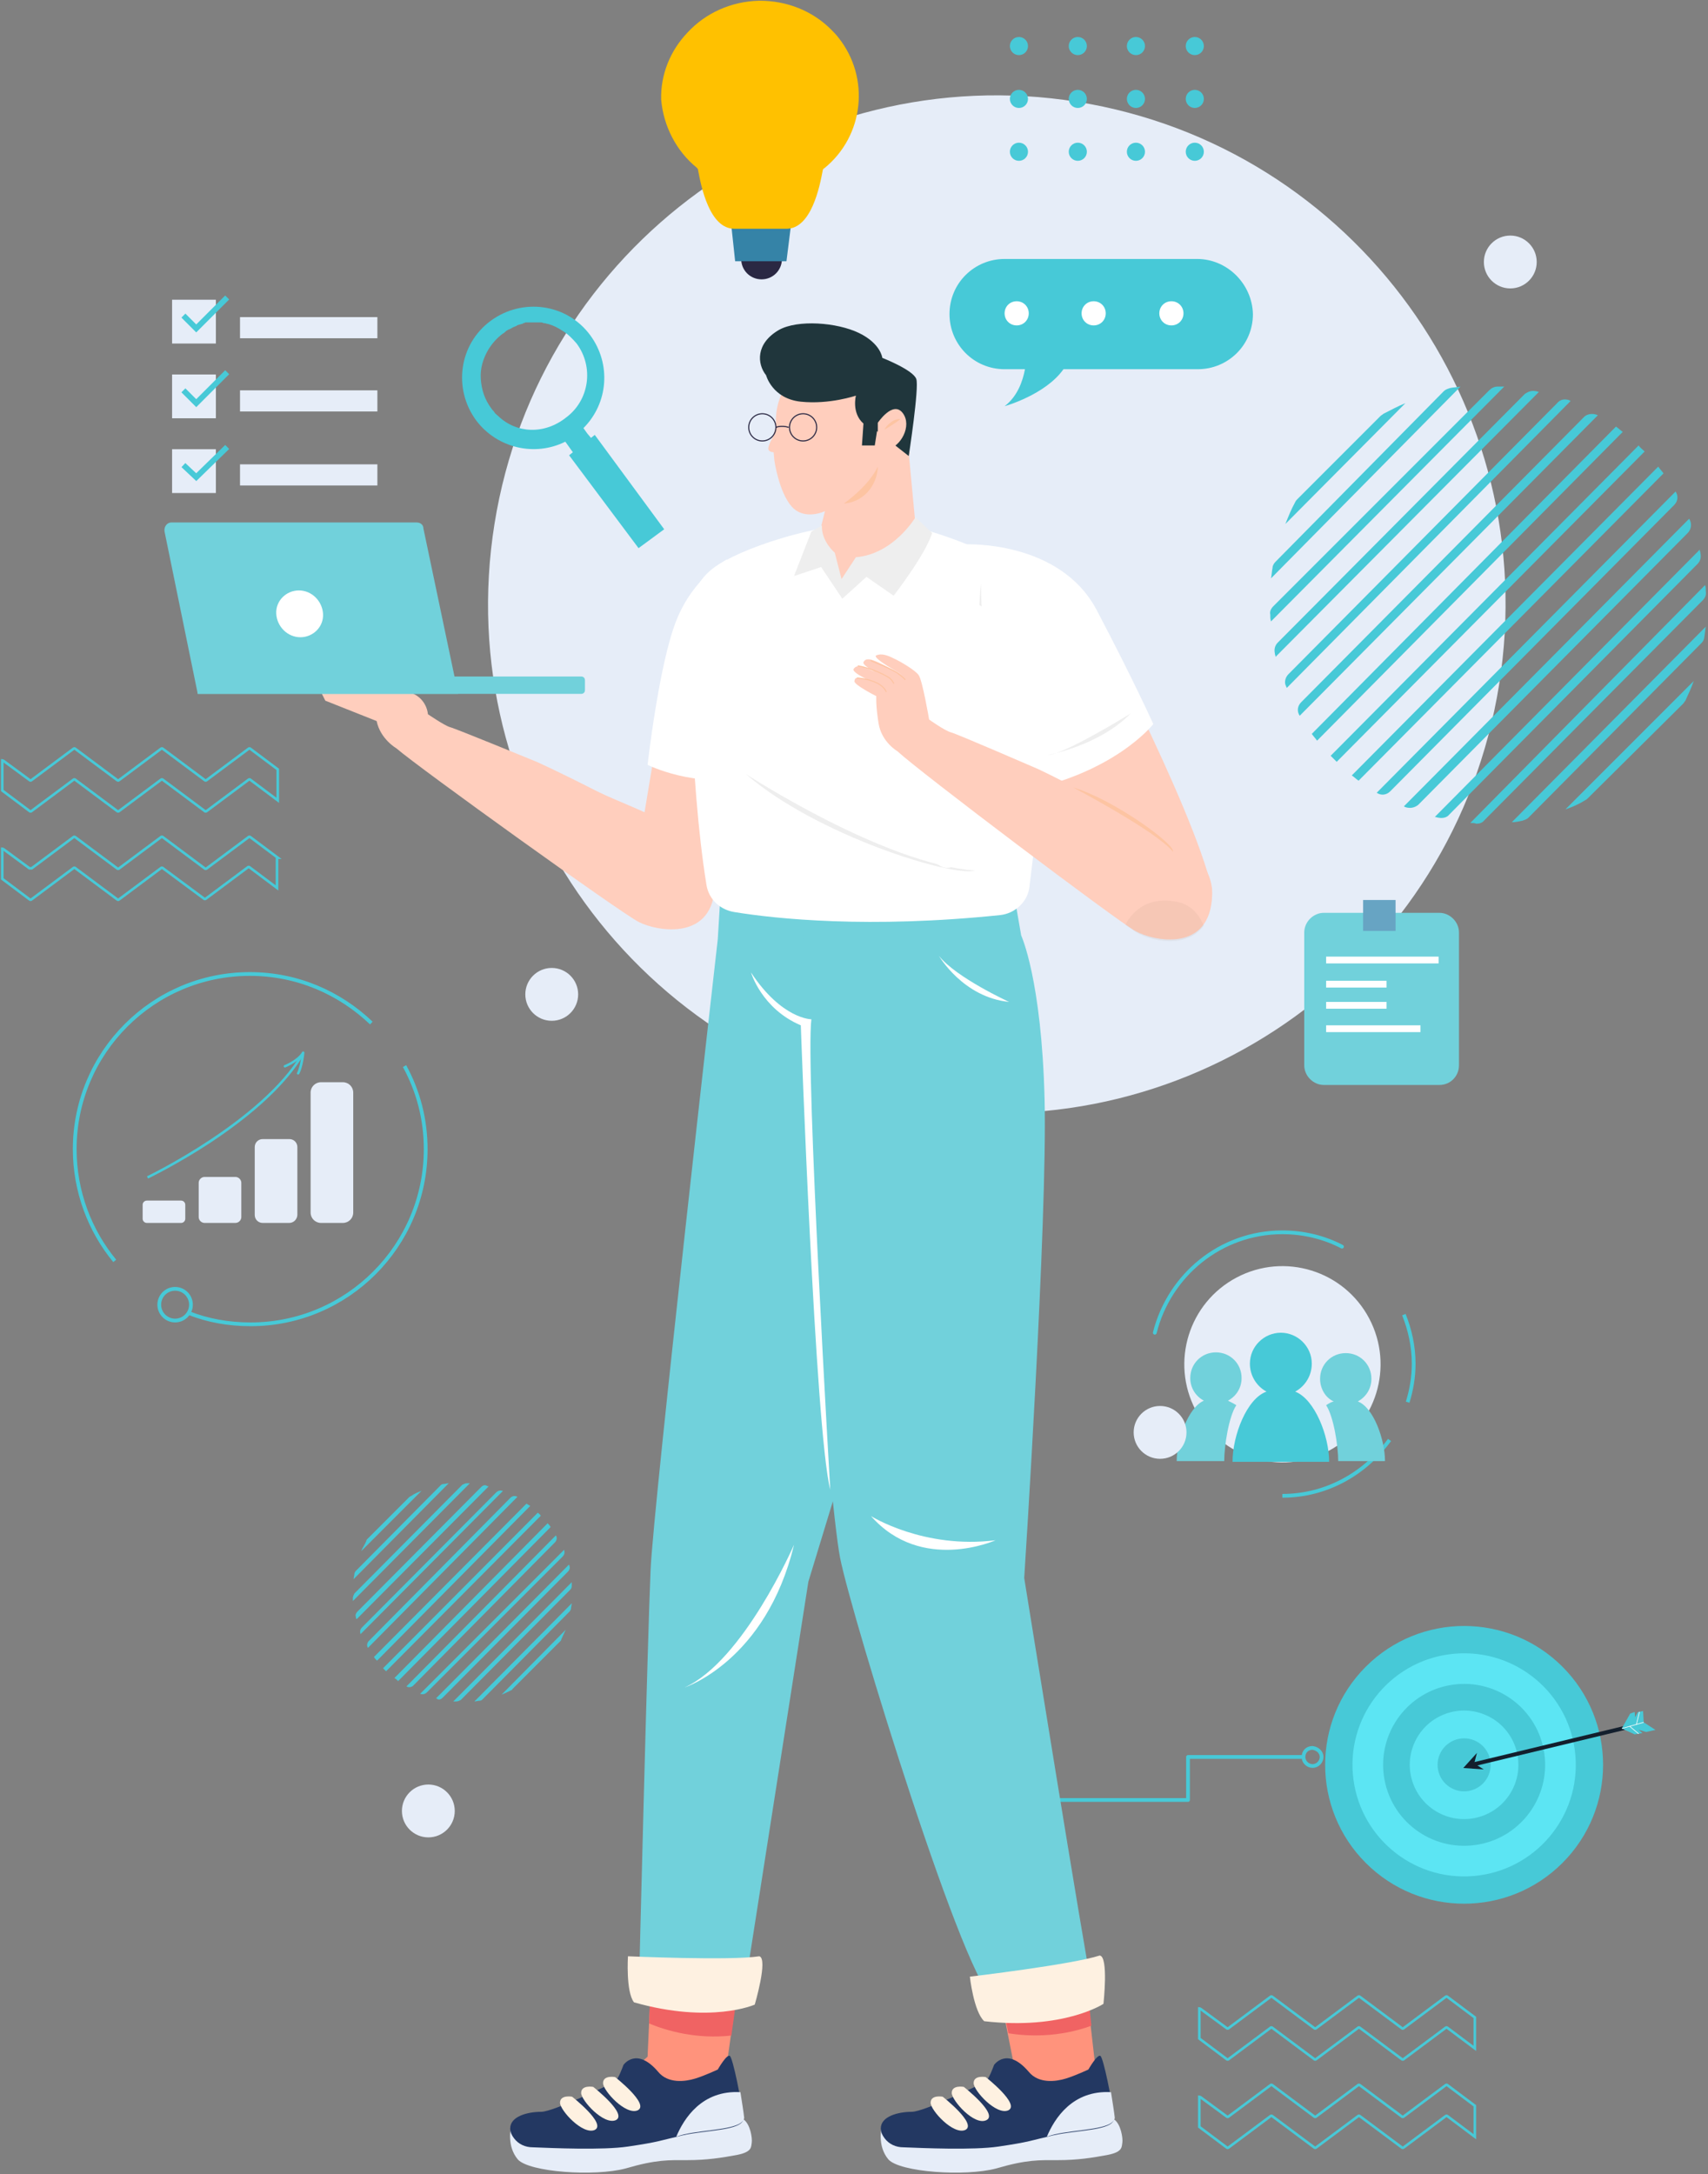 <svg width="455" height="579" viewBox="0 0 455 579" fill="none" xmlns="http://www.w3.org/2000/svg">
<rect x="0" y="0" width="455" height="579" fill="#808080" stroke="none"/>
<path d="M399.353 182.337C411.179 108.435 360.856 38.94 286.954 27.114C213.052 15.289 143.557 65.611 131.731 139.513C119.906 213.415 170.229 282.911 244.13 294.736C318.032 306.562 387.528 256.239 399.353 182.337Z" fill="#E6EDF8"/>
<path d="M373.981 214.738C374.183 214.738 374.183 214.939 374.384 214.939C375.59 215.341 376.796 215.14 377.802 214.336L449.582 141.952C450.387 141.148 450.789 139.74 450.185 138.534C450.185 138.333 449.984 138.333 449.984 138.132L373.981 214.738Z" fill="#47C9D7"/>
<path d="M366.743 211.119C367.95 211.923 369.357 211.722 370.362 210.717L445.963 134.513C446.969 133.507 447.17 132.1 446.365 130.893L366.743 211.119Z" fill="#47C9D7"/>
<path d="M360.108 206.495C360.712 206.897 361.315 207.5 361.918 207.902L443.149 126.068C442.747 125.465 442.143 124.862 441.741 124.259L360.108 206.495Z" fill="#47C9D7"/>
<path d="M391.677 219.161C392.28 219.161 392.883 219.161 393.285 219.362C394.09 219.362 394.894 219.161 395.497 218.357L453.605 159.847C454.208 159.243 454.61 158.439 454.409 157.434C454.409 156.831 454.409 156.227 454.208 155.825L391.677 219.161Z" fill="#47C9D7"/>
<path d="M417.01 215.542C418.819 214.939 420.629 214.135 422.237 213.13C422.64 212.928 422.841 212.727 423.042 212.526L448.376 187.393C448.577 187.192 448.778 186.79 448.979 186.589C449.784 184.779 450.588 183.171 451.191 181.361L417.01 215.542Z" fill="#47C9D7"/>
<path d="M382.226 217.553C382.628 217.553 382.829 217.754 383.231 217.754C384.236 217.956 385.443 217.754 386.046 216.95L452.197 150.196C453.001 149.392 453.202 148.387 453.001 147.381C453.001 146.979 452.8 146.778 452.8 146.376L382.226 217.553Z" fill="#47C9D7"/>
<path d="M402.735 218.96C403.741 218.96 404.545 218.759 405.55 218.558C406.153 218.357 406.757 218.156 407.159 217.754L453.203 171.307C453.605 170.905 454.007 170.302 454.007 169.699C454.208 168.693 454.208 167.889 454.409 166.884L402.735 218.96Z" fill="#47C9D7"/>
<path d="M349.452 195.435C349.854 196.039 350.457 196.642 350.86 197.245L432.291 115.009C431.688 114.607 431.085 114.004 430.482 113.602L349.452 195.435Z" fill="#47C9D7"/>
<path d="M339.8 149.593C339.398 149.995 338.996 150.598 338.996 151.201C338.795 152.207 338.795 153.011 338.594 154.016L389.061 102.945C388.056 103.146 387.051 103.146 386.246 103.347C385.643 103.549 385.04 103.75 384.638 104.152L339.8 149.593Z" fill="#47C9D7"/>
<path d="M345.632 132.905C345.431 133.106 345.23 133.307 345.029 133.709C344.024 135.518 343.219 137.529 342.415 139.54L374.385 107.369C372.374 108.173 370.564 109.179 368.554 110.184C368.353 110.385 367.95 110.586 367.749 110.787L345.632 132.905Z" fill="#47C9D7"/>
<path d="M339.197 161.456C338.594 162.059 338.192 162.863 338.393 163.667C338.393 164.27 338.393 164.874 338.594 165.477L400.724 102.945C400.12 102.945 399.517 102.945 398.914 102.945C398.11 102.945 397.305 103.347 396.702 103.951L339.197 161.456Z" fill="#47C9D7"/>
<path d="M343.219 179.552C342.415 180.356 342.012 181.764 342.616 182.769C342.616 182.97 342.817 183.171 342.817 183.171L418.418 106.766C418.216 106.766 418.015 106.565 418.015 106.565C416.809 106.163 415.603 106.364 414.798 107.369L343.219 179.552Z" fill="#47C9D7"/>
<path d="M346.636 186.991C345.63 187.996 345.429 189.404 346.234 190.61L425.655 110.586C424.448 109.982 422.84 110.183 422.035 110.988L346.636 186.991Z" fill="#47C9D7"/>
<path d="M436.514 118.628L354.479 201.266C355.083 201.869 355.485 202.271 356.088 202.875L438.123 120.236C437.52 119.633 436.917 119.231 436.514 118.628Z" fill="#47C9D7"/>
<path d="M340.403 171.107C339.599 171.912 339.398 172.917 339.599 173.922C339.599 174.324 339.8 174.526 339.8 174.928L409.972 104.353C409.57 104.353 409.369 104.152 408.967 104.152C407.961 103.951 406.956 104.353 406.152 104.957L340.403 171.107Z" fill="#47C9D7"/>
<path d="M111.896 451.097H112.097C112.7 451.298 113.303 451.097 113.705 450.695L149.897 414.503C150.299 414.101 150.5 413.498 150.299 412.894V412.693L111.896 451.097Z" fill="#47C9D7"/>
<path d="M108.275 449.087C108.879 449.489 109.683 449.288 110.085 448.886L147.885 410.683C148.288 410.281 148.489 409.477 148.086 408.874L108.275 449.087Z" fill="#47C9D7"/>
<path d="M105.059 446.875C105.461 447.076 105.662 447.277 106.064 447.679L146.679 406.662C146.478 406.259 146.277 406.058 145.875 405.656L105.059 446.875Z" fill="#47C9D7"/>
<path d="M120.741 453.108C120.942 453.108 121.344 453.108 121.545 453.108C121.948 453.108 122.35 452.907 122.752 452.706L151.906 423.351C152.309 422.948 152.309 422.546 152.309 422.144C152.309 421.943 152.309 421.541 152.309 421.34L120.741 453.108Z" fill="#47C9D7"/>
<path d="M133.61 451.299C134.616 450.896 135.42 450.494 136.224 450.092C136.425 450.092 136.425 449.891 136.626 449.69L149.294 437.023C149.495 436.822 149.495 436.822 149.495 436.621C149.897 435.816 150.299 434.811 150.701 434.007L133.61 451.299Z" fill="#47C9D7"/>
<path d="M116.117 452.304C116.318 452.304 116.519 452.304 116.519 452.505C117.123 452.706 117.525 452.505 117.927 452.102L151.304 418.524C151.706 418.122 151.907 417.519 151.706 417.117C151.706 416.916 151.706 416.715 151.505 416.715L116.117 452.304Z" fill="#47C9D7"/>
<path d="M126.371 453.108C126.773 453.108 127.376 452.907 127.779 452.907C128.181 452.907 128.382 452.706 128.583 452.505L151.705 429.181C151.906 428.98 152.108 428.578 152.108 428.377C152.108 427.975 152.309 427.371 152.309 426.969L126.371 453.108Z" fill="#47C9D7"/>
<path d="M99.63 441.246C99.831 441.648 100.032 441.849 100.434 442.251L141.251 401.032C140.848 400.831 140.647 400.63 140.245 400.429L99.63 441.246Z" fill="#47C9D7"/>
<path d="M94.803 418.324C94.602 418.525 94.401 418.927 94.401 419.128C94.401 419.53 94.2 420.133 94.2 420.535L119.535 395C119.132 395 118.529 395.201 118.127 395.201C117.725 395.201 117.524 395.402 117.323 395.603L94.803 418.324Z" fill="#47C9D7"/>
<path d="M97.82 409.879C97.618 410.08 97.618 410.08 97.618 410.281C97.216 411.286 96.613 412.091 96.211 413.096L112.296 397.011C111.291 397.413 110.286 397.815 109.481 398.418C109.28 398.418 109.28 398.619 109.079 398.619L97.82 409.879Z" fill="#47C9D7"/>
<path d="M94.402 424.356C94.201 424.758 94 425.16 94 425.562C94 425.763 94 426.165 94 426.366L125.165 395C124.964 395 124.562 395 124.361 395C123.959 395 123.557 395.201 123.155 395.402L94.402 424.356Z" fill="#47C9D7"/>
<path d="M96.413 433.404C96.01 433.806 95.809 434.409 96.01 435.012V435.214L134.012 397.011H133.811C133.208 396.81 132.605 397.011 132.202 397.413L96.413 433.404Z" fill="#47C9D7"/>
<path d="M98.222 437.023C97.82 437.425 97.619 438.229 98.021 438.832L137.832 398.619C137.229 398.217 136.425 398.418 136.022 398.82L98.222 437.023Z" fill="#47C9D7"/>
<path d="M143.262 402.841L102.043 444.261C102.244 444.462 102.646 444.864 102.847 445.065L144.066 403.646C143.865 403.243 143.463 403.042 143.262 402.841Z" fill="#47C9D7"/>
<path d="M95.206 429.181C94.803 429.583 94.602 430.187 94.803 430.589C94.803 430.79 94.803 430.991 95.005 431.192L130.191 395.804C129.99 395.804 129.789 395.804 129.588 395.603C128.985 395.402 128.583 395.603 128.18 396.005L95.206 429.181Z" fill="#47C9D7"/>
<path d="M383.433 288.931H352.67C349.855 288.931 347.442 286.519 347.442 283.704V248.316C347.442 245.501 349.855 243.088 352.67 243.088H383.433C386.248 243.088 388.661 245.501 388.661 248.316V283.704C388.661 286.519 386.449 288.931 383.433 288.931Z" fill="#71D1DB"/>
<path d="M371.771 239.67H363.125V247.914H371.771V239.67Z" fill="#67A4C3"/>
<path d="M383.233 254.75H353.274V256.56H383.233V254.75Z" fill="white"/>
<path d="M378.408 273.047H353.274V274.856H378.408V273.047Z" fill="white"/>
<path d="M369.36 261.185H353.274V262.994H369.36V261.185Z" fill="white"/>
<path d="M369.36 266.814H353.274V268.624H369.36V266.814Z" fill="white"/>
<path d="M208.305 68.964C208.305 71.98 205.892 74.393 202.876 74.393C199.86 74.393 197.447 71.98 197.447 68.964C197.447 65.948 199.86 63.536 202.876 63.536C205.892 63.536 208.305 65.948 208.305 68.964Z" fill="#2A2843"/>
<path d="M202.875 56.498H202.674L194.631 58.308L195.837 69.567H202.674H202.875H209.51L210.917 58.308L202.875 56.498Z" fill="#3583A7"/>
<path d="M185.584 44.635C185.785 44.836 185.986 45.037 185.986 45.44C186.79 49.662 189.002 60.922 195.637 60.922H209.511C216.146 60.922 218.358 49.662 219.162 45.44C219.162 45.239 219.363 44.836 219.564 44.836C230.221 36.191 231.829 20.708 223.384 10.052C222.781 9.248 221.977 8.443 221.374 7.84C216.347 2.814 209.511 0.2 202.474 0.2H202.071C194.833 0.401 187.997 3.417 183.171 8.644C178.547 13.47 175.933 19.904 176.134 26.539C176.737 33.577 180.155 40.212 185.584 44.635Z" fill="#FFC100"/>
<path d="M318.891 68.964H267.619C259.577 68.964 252.941 75.398 252.941 83.642C252.941 91.685 259.376 98.32 267.619 98.32H273.048C272.445 101.537 271.037 105.558 267.619 108.172C267.619 108.172 278.477 105.156 283.302 98.32H319.092C327.135 98.32 333.77 91.886 333.77 83.642C333.569 75.6 326.934 68.964 318.891 68.964Z" fill="#47C9D7"/>
<path d="M274.053 83.441C274.053 85.251 272.646 86.658 270.836 86.658C269.027 86.658 267.619 85.251 267.619 83.441C267.619 81.632 269.027 80.224 270.836 80.224C272.646 80.224 274.053 81.632 274.053 83.441Z" fill="white"/>
<path d="M294.562 83.441C294.562 85.251 293.155 86.659 291.345 86.659C289.535 86.659 288.128 85.251 288.128 83.441C288.128 81.632 289.535 80.224 291.345 80.224C293.155 80.224 294.562 81.632 294.562 83.441Z" fill="white"/>
<path d="M315.271 83.441C315.271 85.251 313.864 86.658 312.054 86.658C310.244 86.658 308.837 85.251 308.837 83.441C308.837 81.632 310.244 80.224 312.054 80.224C313.864 80.224 315.271 81.632 315.271 83.441Z" fill="white"/>
<path d="M46.648 351.664C48.98 351.664 50.871 349.774 50.871 347.442C50.871 345.11 48.98 343.219 46.648 343.219C44.316 343.219 42.426 345.11 42.426 347.442C42.426 349.774 44.316 351.664 46.648 351.664Z" stroke="#47C9D7" stroke-miterlimit="10"/>
<path d="M48.251 325.672H39.106C38.51 325.672 38 325.162 38 324.567V320.824C38 320.228 38.51 319.718 39.106 319.718H48.251C48.846 319.718 49.356 320.228 49.356 320.824V324.567C49.356 325.162 48.846 325.672 48.251 325.672Z" fill="#E6EDF8"/>
<path d="M62.711 325.672H54.502C53.652 325.672 52.929 324.949 52.929 324.099V314.997C52.929 314.146 53.652 313.423 54.502 313.423H62.711C63.562 313.423 64.285 314.146 64.285 314.997V324.099C64.285 324.949 63.562 325.672 62.711 325.672Z" fill="#E6EDF8"/>
<path d="M77.046 325.673H69.985C68.794 325.673 67.858 324.737 67.858 323.546V305.469C67.858 304.279 68.794 303.343 69.985 303.343H77.088C78.279 303.343 79.215 304.279 79.215 305.469V323.546C79.172 324.694 78.237 325.673 77.046 325.673Z" fill="#E6EDF8"/>
<path d="M91.336 325.672H85.509C83.978 325.672 82.744 324.439 82.744 322.908V290.965C82.744 289.434 83.978 288.201 85.509 288.201H91.336C92.867 288.201 94.1 289.434 94.1 290.965V322.908C94.1 324.439 92.867 325.672 91.336 325.672Z" fill="#E6EDF8"/>
<path d="M39.446 313.849L39.148 313.253C39.446 313.126 69.815 298.409 80.278 280.63L80.831 280.971C77.811 286.16 71.048 294.369 56.162 304.236C47.23 310.106 39.531 313.806 39.446 313.849Z" fill="#47C9D7"/>
<path d="M79.385 286.159C79.343 286.159 79.3 286.159 79.258 286.116C79.088 286.031 79.045 285.819 79.13 285.691C79.725 284.5 80.066 282.671 80.278 281.48C78.662 283.182 76.153 284.202 76.025 284.245C75.855 284.33 75.685 284.245 75.6 284.075C75.515 283.905 75.6 283.735 75.77 283.65C75.812 283.65 79.215 282.288 80.491 280.162C80.576 280.034 80.746 279.949 80.874 280.034C81.001 280.077 81.129 280.204 81.087 280.375C81.087 280.502 80.746 283.99 79.725 285.989C79.64 286.074 79.513 286.159 79.385 286.159Z" fill="#47C9D7"/>
<path d="M30.563 335.78C23.928 327.737 19.906 317.282 19.906 306.022C19.906 280.285 40.817 259.375 66.554 259.375C79.221 259.375 90.481 264.401 98.925 272.444" stroke="#47C9D7" stroke-miterlimit="10"/>
<path d="M107.771 283.905C111.391 290.54 113.401 297.979 113.401 306.022C113.401 331.759 92.49 352.669 66.754 352.669C60.923 352.669 55.293 351.664 50.267 349.653" stroke="#47C9D7" stroke-miterlimit="10"/>
<path d="M57.505 79.821H45.843V91.483H57.505V79.821Z" fill="#E6EDF8"/>
<path d="M48.858 84.044L52.276 87.462L60.52 79.218" stroke="#47C9D7" stroke-width="1.5" stroke-miterlimit="10"/>
<path d="M57.505 99.727H45.843V111.388H57.505V99.727Z" fill="#E6EDF8"/>
<path d="M48.858 103.949L52.276 107.367L60.52 99.124" stroke="#47C9D7" stroke-width="1.5" stroke-miterlimit="10"/>
<path d="M57.505 119.632H45.843V131.294H57.505V119.632Z" fill="#E6EDF8"/>
<path d="M48.858 123.855L52.276 127.072L60.52 119.029" stroke="#47C9D7" stroke-width="1.5" stroke-miterlimit="10"/>
<path d="M100.533 84.447H63.938V90.077H100.533V84.447Z" fill="#E6EDF8"/>
<path d="M100.533 103.949H63.938V109.579H100.533V103.949Z" fill="#E6EDF8"/>
<path d="M100.533 123.654H63.938V129.284H100.533V123.654Z" fill="#E6EDF8"/>
<g clip-path="url(#clip0_1140_8449)">
<path d="M363.854 496.128C349.397 481.687 349.397 458.273 363.854 443.832C378.311 429.391 401.75 429.391 416.207 443.832C430.663 458.273 430.663 481.687 416.207 496.128C401.75 510.569 378.311 510.569 363.854 496.128Z" fill="#47C9D7"/>
<path d="M360.394 472.437C359.04 456.085 371.212 441.731 387.582 440.378C403.953 439.024 418.322 451.184 419.677 467.536C421.032 483.889 408.859 498.242 392.489 499.596C376.118 500.949 361.749 488.79 360.394 472.437Z" fill="#5CE5F3"/>
<path d="M368.845 474.059C366.592 462.369 374.252 451.069 385.954 448.818C397.656 446.567 408.969 454.218 411.223 465.907C413.476 477.597 405.816 488.898 394.114 491.149C382.412 493.399 371.099 485.748 368.845 474.059Z" fill="#47C9D7"/>
<path d="M384.486 483.332C377.103 480.277 373.597 471.822 376.655 464.447C379.713 457.072 388.178 453.57 395.561 456.625C402.944 459.68 406.45 468.135 403.391 475.51C400.333 482.885 391.869 486.387 384.486 483.332Z" fill="#5CE5F3"/>
<path d="M383.504 472.684C382.011 469.082 383.723 464.954 387.328 463.462C390.933 461.97 395.066 463.68 396.56 467.282C398.053 470.883 396.341 475.012 392.736 476.503C389.131 477.995 384.998 476.285 383.504 472.684Z" fill="#47C9D7"/>
<path d="M437.478 458.469L437.727 459.496L392.898 470.303L392.65 469.276L437.478 458.469Z" fill="#131F2D"/>
<path d="M393.446 466.81L389.808 470.824L395.266 471.205L392.727 469.599L393.446 466.81Z" fill="#131F2D"/>
<path d="M434.273 456.329L432.031 460.301L435.458 461.865L437.531 461.527L436.515 460.639L438.504 461.231L441 460.681L437.869 458.653L437.7 455.652L436.304 455.948L435.585 457.301L435.458 455.906L434.273 456.329Z" fill="#47C9D7"/>
<path d="M436.658 455.846L436.822 455.885L436.021 459.257L435.856 459.218L436.658 455.846Z" fill="white"/>
<path d="M434.21 459.671L436.575 461.656L436.466 461.785L434.102 459.801L434.21 459.671Z" fill="white"/>
<path d="M437.85 458.581L437.896 458.743L432.075 460.389L432.029 460.227L437.85 458.581Z" fill="white"/>
</g>
<path d="M346.639 467.88H316.479V479.341H276.266" stroke="#47C9D7" stroke-miterlimit="10" stroke-linecap="round" stroke-linejoin="round"/>
<path d="M352.067 467.88C352.067 469.086 351.061 470.293 349.654 470.293C348.448 470.293 347.241 469.288 347.241 467.88C347.241 466.473 348.247 465.467 349.654 465.467C351.061 465.668 352.067 466.674 352.067 467.88Z" stroke="#47C9D7" stroke-miterlimit="10" stroke-linecap="round" stroke-linejoin="round"/>
<path d="M114.004 190.208C114.004 190.208 118.427 193.224 119.834 193.626C121.443 194.028 142.957 202.875 142.957 202.875C142.957 202.875 147.984 205.087 159.042 210.716C169.498 215.944 190.409 221.574 190.409 235.246C190.409 250.729 175.128 248.115 170.101 245.501C165.074 242.887 111.591 204.483 105.559 199.256C105.559 199.256 101.336 196.843 100.331 192.017L86.659 186.588L85.452 184.176H106.966C110.585 183.975 113.601 186.588 114.004 190.208Z" fill="#FFCEBD"/>
<path d="M176.335 188.398L168.694 234.442L185.986 244.697C185.986 244.697 202.675 218.759 201.669 218.156C200.865 217.553 198.653 191.816 197.849 191.816C197.045 191.816 176.335 188.398 176.335 188.398Z" fill="#FFCEBD"/>
<path d="M193.626 148.989C193.626 148.989 184.779 153.614 180.154 165.275C175.53 176.937 172.514 203.679 172.514 203.679C172.514 203.679 185.382 210.113 199.255 206.695L203.277 161.857L193.626 148.989Z" fill="white"/>
<path d="M173.718 520.961L172.512 547.703L166.681 552.931C166.681 552.931 170.099 557.555 178.342 556.349C186.586 555.143 193.422 551.121 193.422 551.121L197.444 522.57L173.718 520.961Z" fill="#FF937C"/>
<path d="M136.119 566.604C136.119 566.604 134.913 571.429 137.929 575.048C140.945 578.467 158.438 579.673 166.681 577.461C174.925 575.048 178.142 575.249 183.169 575.249C188.195 575.249 192.217 574.646 196.439 573.842C200.46 573.038 200.058 571.63 200.259 570.625C200.46 569.419 199.857 565.598 198.048 564.392C196.439 562.984 136.119 566.604 136.119 566.604Z" fill="#E6EDF8"/>
<path d="M166.078 549.916C166.078 549.916 169.496 544.889 175.327 551.725C177.941 554.942 182.565 554.339 185.179 553.535C187.793 552.731 191.211 551.122 191.211 551.122C191.211 551.122 193.624 546.9 194.428 547.503C195.232 548.106 197.444 558.964 198.047 564.191C197.846 567.408 188.195 567.207 181.962 568.615C175.93 570.022 175.528 570.424 167.284 571.631C160.649 572.636 146.977 572.033 141.95 571.832C139.939 571.832 138.13 571.028 136.923 569.419C136.32 568.615 135.918 567.811 135.918 566.805C135.918 563.588 140.542 562.382 144.162 562.382C147.58 562.382 162.861 554.741 163.665 554.54C164.67 553.937 166.078 549.916 166.078 549.916Z" fill="#233862"/>
<path d="M180.152 569.017C180.756 568.816 181.359 568.615 182.163 568.413C188.195 567.006 197.846 567.207 198.248 563.99C198.047 562.18 197.645 559.768 197.243 557.154C186.989 556.551 182.163 564.191 180.152 569.017Z" fill="#E6EDF8"/>
<path d="M163.865 553.132C163.865 553.132 173.115 560.37 169.897 561.979C166.68 563.386 160.648 556.751 160.648 554.74C160.648 552.529 163.865 553.132 163.865 553.132Z" fill="#FEF1E1"/>
<path d="M158.034 555.745C158.034 555.745 167.283 562.983 164.066 564.592C160.849 565.999 154.817 559.364 154.817 557.354C154.817 555.142 158.034 555.745 158.034 555.745Z" fill="#FEF1E1"/>
<path d="M152.405 558.36C152.405 558.36 161.654 565.598 158.437 567.207C155.219 568.614 149.188 561.979 149.188 559.968C149.188 557.757 152.405 558.36 152.405 558.36Z" fill="#FEF1E1"/>
<path d="M194.831 542.074L197.043 526.189L173.317 527.396L172.915 538.857C177.741 540.867 185.582 543.079 194.831 542.074Z" fill="#F06363"/>
<path d="M265.001 524.179L270.229 550.519L265.805 556.953C265.805 556.953 270.229 554.942 277.869 557.556C286.716 560.572 292.748 555.143 291.944 551.725L288.325 519.957L265.001 524.179Z" fill="#FF937C"/>
<path d="M234.842 566.604C234.842 566.604 233.635 571.43 236.651 575.049C239.667 578.467 257.16 579.673 265.404 577.462C273.648 575.049 276.865 575.25 281.891 575.25C286.918 575.25 290.939 574.647 295.162 573.842C299.183 573.038 298.781 571.631 298.982 570.625C299.183 569.419 298.58 565.599 296.77 564.392C295.162 562.985 234.842 566.604 234.842 566.604Z" fill="#E6EDF8"/>
<path d="M264.801 549.916C264.801 549.916 268.219 544.889 274.05 551.725C276.663 554.942 281.288 554.339 283.902 553.535C286.516 552.731 289.934 551.122 289.934 551.122C289.934 551.122 292.347 546.9 293.151 547.503C293.955 548.106 296.167 558.964 296.77 564.191C296.569 567.408 286.918 567.207 280.685 568.615C274.653 570.022 274.251 570.424 266.007 571.631C259.372 572.636 245.699 572.033 240.673 571.832C238.662 571.832 236.852 571.028 235.646 569.419C235.043 568.615 234.641 567.811 234.641 566.805C234.641 563.588 239.265 562.382 242.884 562.382C246.302 562.382 261.583 554.741 262.388 554.54C263.393 553.937 264.801 549.916 264.801 549.916Z" fill="#233862"/>
<path d="M278.875 569.017C279.478 568.816 280.081 568.615 280.886 568.413C286.918 567.006 296.569 567.207 296.971 563.99C296.77 562.18 296.368 559.768 295.966 557.154C285.711 556.551 280.886 564.191 278.875 569.017Z" fill="#E6EDF8"/>
<path d="M262.588 553.132C262.588 553.132 271.837 560.37 268.62 561.979C265.403 563.386 259.371 556.751 259.371 554.74C259.371 552.529 262.588 553.132 262.588 553.132Z" fill="#FEF1E1"/>
<path d="M256.757 555.745C256.757 555.745 266.006 562.983 262.789 564.592C259.572 566.2 253.54 559.364 253.54 557.354C253.54 555.142 256.757 555.745 256.757 555.745Z" fill="#FEF1E1"/>
<path d="M251.127 558.36C251.127 558.36 260.376 565.598 257.159 567.207C253.942 568.614 247.91 561.979 247.91 559.968C247.91 557.757 251.127 558.36 251.127 558.36Z" fill="#FEF1E1"/>
<path d="M290.738 539.459L289.13 523.575L266.409 530.411L268.621 541.47C273.648 542.274 281.891 542.676 290.738 539.459Z" fill="#F06363"/>
<path d="M192.015 236.856L191.211 250.126C191.211 250.126 174.12 400.121 173.316 418.016C172.512 435.911 170.3 525.385 170.3 525.385C170.3 525.385 181.962 530.01 199.052 525.385L215.339 421.233L251.128 303.811C251.128 303.811 256.557 235.448 254.144 234.644C251.933 233.638 192.015 236.856 192.015 236.856Z" fill="#71D1DB"/>
<path d="M270.431 239.872L272.039 249.121C272.039 249.121 277.468 260.782 278.272 292.752C279.077 324.721 272.844 420.228 272.844 420.228C272.844 420.228 289.13 521.364 290.739 528.401C290.739 533.026 272.039 533.026 265.002 532.222C257.965 531.417 226.799 430.281 223.783 414.799C220.767 399.317 211.317 279.482 211.317 279.482L214.333 245.3C214.937 238.665 219.159 233.035 225.191 230.421C236.451 225.797 254.949 222.379 270.431 239.872Z" fill="#71D1DB"/>
<path d="M167.284 520.962C167.284 520.962 194.629 522.168 202.27 520.962C204.682 521.565 201.063 533.83 201.063 533.83C201.063 533.83 189.401 539.058 168.893 533.227C166.681 530.412 167.284 520.962 167.284 520.962Z" fill="#FEF1E1"/>
<path d="M258.366 526.391C258.366 526.391 285.51 523.174 292.95 520.761C295.362 520.962 293.955 533.629 293.955 533.629C293.955 533.629 283.298 540.667 262.186 538.254C259.372 535.64 258.366 526.391 258.366 526.391Z" fill="#FEF1E1"/>
<path d="M183.571 166.482C183.571 166.482 183.571 207.097 188.196 235.649C188.799 239.469 191.815 242.284 195.635 242.887C206.694 244.697 231.626 247.311 266.411 243.691C270.432 243.289 273.85 240.072 274.252 236.051C276.062 221.172 280.284 185.985 281.692 168.895C282.094 163.265 279.882 157.836 275.257 154.418C267.617 148.788 254.95 143.158 243.489 140.343C226.599 136.322 202.069 144.365 193.424 149.19C184.778 153.614 184.174 159.445 183.571 166.482Z" fill="white"/>
<path d="M289.131 160.651C289.131 160.651 317.481 213.934 322.91 236.855C320.497 243.088 306.222 243.893 300.391 239.67C294.56 235.247 267.416 198.251 267.416 198.251L289.131 160.651Z" fill="#FFCEBD"/>
<path d="M257.162 144.968C257.162 144.968 282.296 143.762 292.148 162.461C302 181.16 307.228 192.822 307.228 192.822C307.228 192.822 296.772 206.293 271.036 210.918C271.036 210.717 248.315 170.503 257.162 144.968Z" fill="white"/>
<path d="M242.484 121.042L241.278 117.624L236.05 115.613L235.849 106.766L232.833 99.528L212.123 100.131C212.123 100.131 206.292 103.549 206.694 113.401L205.89 116.417C205.89 116.417 204.483 118.83 204.684 119.634C204.885 120.439 206.091 120.439 206.091 120.439L206.292 122.65C206.292 122.65 207.499 131.095 210.917 134.915C214.335 138.736 219.764 136.122 219.764 136.122L217.351 145.773C217.351 145.773 218.356 154.017 223.584 155.223C223.785 155.223 224.589 156.43 224.79 156.43C226.399 156.832 228.611 150.398 230.621 150.398C239.87 150.8 244.294 144.165 244.294 144.165L242.082 120.64" fill="#FFCEBD"/>
<path d="M204.08 99.929C204.08 99.929 205.689 106.162 213.329 106.967C220.97 107.771 228.007 105.358 228.007 105.358C228.007 105.358 226.801 109.983 230.018 112.798L229.616 118.628H233.034L233.637 114.808L242.082 121.443C242.082 121.443 244.897 103.146 244.093 100.935C243.288 98.522 235.045 95.305 235.045 95.305C235.045 95.305 234.642 91.484 228.812 88.67C222.981 85.855 212.525 85.05 207.498 87.865C201.265 91.484 201.668 96.913 204.08 99.929Z" fill="#20363C"/>
<path d="M233.838 112.597C233.838 112.597 237.859 106.565 240.473 109.983C243.087 113.401 239.87 119.031 236.452 119.634L233.838 116.216V112.597Z" fill="#FFCEBD"/>
<path d="M243.89 137.73C243.89 137.73 238.059 147.583 228.006 148.387L224.186 154.218L222.376 147.181C222.376 147.181 218.757 144.165 218.958 139.942L216.143 141.551L211.519 153.414L218.757 151.001L224.387 159.446L230.821 153.615L238.059 158.641C238.059 158.641 246.504 147.784 248.314 141.953L243.89 137.73Z" fill="#EEEEEE"/>
<path d="M261.383 155.424C261.383 155.424 258.166 175.932 267.817 195.436C267.817 195.235 260.981 174.324 261.383 155.424Z" fill="#EEEEEE"/>
<path d="M279.078 201.066C279.078 201.066 292.751 198.653 301.195 190.007C301.195 190.007 283.301 201.066 279.078 201.066Z" fill="#EEEEEE"/>
<path d="M198.651 206.093C198.651 206.093 235.648 230.221 259.775 231.829C253.743 233.639 217.351 222.379 198.651 206.093Z" fill="#EEEEEE"/>
<path d="M235.646 114.406C235.646 114.004 237.657 111.39 239.869 111.591C238.461 112.797 235.646 114.406 235.646 114.406Z" fill="#FDC4A2"/>
<path d="M200.06 258.973C200.06 258.973 202.874 268.624 213.33 273.047C213.33 273.047 217.15 380.819 221.172 396.703C221.172 396.703 214.536 283.905 216.145 271.439C216.145 271.439 208.303 271.439 200.06 258.973Z" fill="white"/>
<path d="M232.027 403.74C232.027 403.74 246.102 412.587 265.203 410.174C265.203 410.174 245.499 419.021 232.027 403.74Z" fill="white"/>
<path d="M211.519 411.38C211.519 411.38 198.047 442.345 182.364 449.382C182.364 449.382 204.079 442.345 211.519 411.38Z" fill="white"/>
<path d="M250.123 254.549C250.123 254.549 256.557 265.607 268.822 266.814C268.822 266.814 254.748 260.38 250.123 254.549Z" fill="white"/>
<path d="M224.79 134.111C224.79 134.111 231.425 129.486 233.838 124.258C233.838 127.877 231.224 133.507 224.79 134.111Z" fill="#FDC4A2"/>
<path d="M250.528 230.622L218.961 212.325C217.352 211.32 216.749 209.309 217.754 207.499L246.909 157.032C247.914 155.423 249.925 154.82 251.734 155.825L283.302 174.122C284.91 175.128 285.513 177.138 284.508 178.948L255.354 229.416C254.348 231.024 252.338 231.627 250.528 230.622Z" fill="white"/>
<path d="M247.512 191.615C247.512 191.615 251.735 194.631 253.343 195.033C254.952 195.435 276.265 204.684 276.265 204.684C276.265 204.684 281.291 206.896 292.149 212.928C302.403 218.558 323.314 224.59 322.912 238.262C322.51 253.744 307.43 250.728 302.403 247.913C297.377 245.099 244.898 205.489 239.067 200.06C239.067 200.06 234.845 197.647 234.041 192.62C233.236 187.594 233.438 185.382 233.438 185.382C233.438 185.382 227.406 182.366 227.607 181.361C227.808 180.154 228.411 180.556 230.019 180.757C231.427 180.958 235.046 182.768 235.046 182.768C235.046 182.768 226.601 179.35 227.406 178.144C228.21 176.937 229.416 177.54 231.226 178.144C233.035 178.747 237.861 181.361 237.861 181.361C237.861 181.361 229.416 177.54 230.019 176.334C230.623 175.128 232.03 175.53 233.84 176.334C235.649 177.138 240.475 179.752 240.475 179.752C240.475 179.752 232.03 175.128 233.438 174.524C234.845 173.921 236.454 174.524 238.062 175.329C239.872 176.133 243.893 178.546 244.697 179.752C245.703 180.958 247.512 191.615 247.512 191.615Z" fill="#FFCEBD"/>
<path d="M285.916 209.711C285.916 209.711 308.033 221.373 312.457 226.802C313.261 224.992 296.774 212.928 285.916 209.711Z" fill="#FDC4A2"/>
<path opacity="0.1" d="M313.06 240.072C305.018 238.665 301.198 243.49 299.79 246.305C300.996 247.109 302.002 247.713 302.404 248.115C306.224 250.528 315.875 252.94 320.701 246.506C319.293 243.289 317.082 240.675 313.06 240.072Z" fill="#A58877"/>
<path d="M236.053 184.175C236.053 184.175 235.852 183.371 234.444 182.365C232.031 180.757 228.412 180.556 228.412 180.556" stroke="#FDC4A2" stroke-width="0.29" stroke-miterlimit="10" stroke-linecap="round" stroke-linejoin="round"/>
<path d="M228.612 177.34C228.813 177.34 233.036 178.144 236.655 180.356C237.66 180.959 238.062 181.964 238.062 181.964" stroke="#FDC4A2" stroke-width="0.29" stroke-miterlimit="10" stroke-linecap="round" stroke-linejoin="round"/>
<path d="M232.031 175.932C232.232 176.133 237.862 178.143 239.471 179.551C241.079 180.757 241.079 180.958 241.079 180.958" stroke="#FDC4A2" stroke-width="0.29" stroke-miterlimit="10" stroke-linecap="round" stroke-linejoin="round"/>
<path d="M122.047 184.779H52.679L43.833 141.55C43.632 140.343 44.436 139.137 45.642 139.137H110.989C111.994 139.137 112.798 139.74 112.798 140.745L122.047 184.779Z" fill="#71D1DB"/>
<path d="M154.82 184.779H52.679V180.154H154.82C155.423 180.154 155.826 180.556 155.826 181.159V183.773C155.826 184.376 155.423 184.779 154.82 184.779Z" fill="#71D1DB"/>
<path d="M86.057 163.466C86.258 166.884 83.443 169.699 80.025 169.699C76.607 169.699 73.792 166.884 73.591 163.466C73.39 160.048 76.205 157.233 79.623 157.233C83.041 157.233 85.856 160.048 86.057 163.466Z" fill="white"/>
<path d="M213.935 117.422C215.933 117.422 217.554 115.802 217.554 113.803C217.554 111.804 215.933 110.184 213.935 110.184C211.936 110.184 210.315 111.804 210.315 113.803C210.315 115.802 211.936 117.422 213.935 117.422Z" stroke="#2A2843" stroke-width="0.29" stroke-miterlimit="10"/>
<path d="M203.076 117.422C205.075 117.422 206.695 115.802 206.695 113.803C206.695 111.804 205.075 110.184 203.076 110.184C201.077 110.184 199.457 111.804 199.457 113.803C199.457 115.802 201.077 117.422 203.076 117.422Z" stroke="#2A2843" stroke-width="0.29" stroke-miterlimit="10"/>
<path d="M206.697 113.802C206.697 113.802 208.105 113.199 210.115 113.802" stroke="#2A2843" stroke-width="0.29" stroke-miterlimit="10"/>
<path d="M353.832 386.433C366.599 379.696 371.487 363.884 364.75 351.117C358.013 338.35 342.202 333.462 329.434 340.199C316.667 346.936 311.779 362.748 318.516 375.515C325.254 388.282 341.065 393.17 353.832 386.433Z" fill="#E6EDF8"/>
<path d="M370.162 383.461C363.728 392.308 353.473 398.34 341.61 398.34" stroke="#47C9D7" stroke-miterlimit="10"/>
<path d="M373.982 350.084C375.591 354.105 376.596 358.529 376.596 363.153C376.596 366.772 375.993 370.191 374.988 373.408" stroke="#47C9D7" stroke-miterlimit="10"/>
<path d="M307.631 354.91C311.451 339.629 325.124 328.168 341.611 328.168C347.442 328.168 352.871 329.575 357.495 331.988" stroke="#47C9D7" stroke-linecap="round" stroke-linejoin="round"/>
<path d="M328.34 389.291H354.076C354.076 382.455 350.256 372.603 345.028 370.592C347.642 369.185 349.452 366.37 349.452 363.153C349.452 358.528 345.632 354.909 341.208 354.909C336.785 354.909 332.964 358.528 332.964 363.153C332.964 366.37 334.774 369.185 337.388 370.592C332.16 372.402 328.34 382.254 328.34 389.291Z" fill="#47C9D7"/>
<path d="M355.281 373.207C354.477 373.408 353.874 373.81 353.271 374.212C355.281 377.228 356.488 385.07 356.488 389.091H368.954C368.954 383.461 365.938 374.815 361.715 373.207C363.927 372 365.335 369.789 365.335 367.175C365.335 363.354 362.319 360.338 358.498 360.338C354.678 360.338 351.662 363.354 351.662 367.175C351.662 369.789 353.07 372.201 355.281 373.207Z" fill="#71D1DB"/>
<path d="M313.46 389.091H326.127C326.127 385.069 327.334 377.228 329.344 374.212C328.741 373.81 327.937 373.408 327.132 373.005C329.344 371.799 330.752 369.587 330.752 366.973C330.752 363.153 327.736 360.137 323.915 360.137C320.095 360.137 317.079 363.153 317.079 366.973C317.079 369.587 318.487 371.799 320.698 373.005C316.476 374.815 313.46 383.662 313.46 389.091Z" fill="#71D1DB"/>
<path d="M146.979 271.841C150.865 271.841 154.016 268.69 154.016 264.803C154.016 260.917 150.865 257.766 146.979 257.766C143.092 257.766 139.941 260.917 139.941 264.803C139.941 268.69 143.092 271.841 146.979 271.841Z" fill="#E6EDF8"/>
<path d="M309.037 388.487C312.924 388.487 316.075 385.337 316.075 381.45C316.075 377.563 312.924 374.413 309.037 374.413C305.151 374.413 302 377.563 302 381.45C302 385.337 305.151 388.487 309.037 388.487Z" fill="#E6EDF8"/>
<path d="M402.332 76.807C406.219 76.807 409.37 73.656 409.37 69.77C409.37 65.883 406.219 62.732 402.332 62.732C398.446 62.732 395.295 65.883 395.295 69.77C395.295 73.656 398.446 76.807 402.332 76.807Z" fill="#E6EDF8"/>
<path d="M114.107 489.3C117.993 489.3 121.144 486.149 121.144 482.262C121.144 478.376 117.993 475.225 114.107 475.225C110.22 475.225 107.069 478.376 107.069 482.262C107.069 486.149 110.22 489.3 114.107 489.3Z" fill="#E6EDF8"/>
<path d="M392.883 560.772L385.645 555.344C385.444 555.143 385.243 555.143 385.042 555.344L373.983 563.587C373.782 563.788 373.581 563.788 373.38 563.587L362.321 555.344C362.12 555.143 361.919 555.143 361.718 555.344L350.659 563.587C350.458 563.788 350.257 563.788 350.056 563.587L338.998 555.344C338.797 555.143 338.595 555.143 338.394 555.344L327.336 563.587C327.135 563.788 326.934 563.788 326.733 563.587L319.896 558.561C319.695 558.561 319.695 558.36 319.494 558.36V566.402L326.733 571.831C326.934 572.032 327.135 572.032 327.336 571.831L338.394 563.587C338.595 563.386 338.797 563.386 338.998 563.587L350.056 571.831C350.257 572.032 350.458 572.032 350.659 571.831L361.718 563.587C361.919 563.386 362.12 563.386 362.321 563.587L373.38 571.831C373.581 572.032 373.782 572.032 373.983 571.831L385.042 563.587C385.243 563.386 385.444 563.386 385.645 563.587L392.883 569.016V560.772Z" stroke="#47C9D7" stroke-width="0.69" stroke-miterlimit="10"/>
<path d="M392.883 537.248L385.645 531.819C385.444 531.618 385.243 531.618 385.042 531.819L373.983 540.062C373.782 540.264 373.581 540.264 373.38 540.062L362.321 531.819C362.12 531.618 361.919 531.618 361.718 531.819L350.659 540.062C350.458 540.264 350.257 540.264 350.056 540.062L338.998 531.819C338.797 531.618 338.595 531.618 338.394 531.819L327.336 540.062C327.135 540.264 326.934 540.264 326.733 540.062L319.896 535.036C319.695 535.036 319.695 534.835 319.494 534.835V542.877L326.733 548.306C326.934 548.507 327.135 548.507 327.336 548.306L338.394 540.062C338.595 539.861 338.797 539.861 338.998 540.062L350.056 548.306C350.257 548.507 350.458 548.507 350.659 548.306L361.718 540.062C361.919 539.861 362.12 539.861 362.321 540.062L373.38 548.306C373.581 548.507 373.782 548.507 373.983 548.306L385.042 540.062C385.243 539.861 385.444 539.861 385.645 540.062L392.883 545.491V537.248Z" stroke="#47C9D7" stroke-width="0.69" stroke-miterlimit="10"/>
<path d="M73.993 228.41L66.754 222.981C66.553 222.78 66.352 222.78 66.151 222.981L55.092 231.225C54.891 231.426 54.69 231.426 54.489 231.225L43.431 222.981C43.23 222.78 43.029 222.78 42.827 222.981L31.769 231.225C31.568 231.426 31.367 231.426 31.166 231.225L20.107 222.981C19.906 222.78 19.705 222.78 19.504 222.981L8.445 231.225C8.244 231.225 8.043 231.225 7.842 231.225L1.006 226.198C0.805 226.198 0.805 225.997 0.604 225.997V234.04L7.842 239.469C8.043 239.67 8.244 239.67 8.445 239.469L19.504 231.225C19.705 231.024 19.906 231.024 20.107 231.225L31.166 239.469C31.367 239.67 31.568 239.67 31.769 239.469L42.827 231.225C43.029 231.024 43.23 231.024 43.431 231.225L54.288 239.268C54.489 239.469 54.69 239.469 54.891 239.268L65.95 231.024C66.151 230.823 66.352 230.823 66.553 231.024L73.792 236.453V228.41H73.993Z" stroke="#47C9D7" stroke-width="0.69" stroke-miterlimit="10"/>
<path d="M73.993 204.885L66.754 199.456C66.553 199.255 66.352 199.255 66.151 199.456L55.092 207.7C54.891 207.901 54.69 207.901 54.489 207.7L43.431 199.456C43.23 199.255 43.029 199.255 42.827 199.456L31.769 207.7C31.568 207.901 31.367 207.901 31.166 207.7L20.107 199.456C19.906 199.255 19.705 199.255 19.504 199.456L8.445 207.7C8.244 207.901 8.043 207.901 7.842 207.7L1.006 202.674C0.805 202.674 0.805 202.472 0.604 202.472V210.515L7.842 215.944C8.043 216.145 8.244 216.145 8.445 215.944L19.504 207.7C19.705 207.499 19.906 207.499 20.107 207.7L31.166 215.944C31.367 216.145 31.568 216.145 31.769 215.944L42.827 207.7C43.029 207.499 43.23 207.499 43.431 207.7L54.489 215.944C54.69 216.145 54.891 216.145 55.092 215.944L66.151 207.7C66.352 207.499 66.553 207.499 66.754 207.7L73.993 213.129V204.885V204.885Z" stroke="#47C9D7" stroke-width="0.69" stroke-miterlimit="10"/>
<path d="M271.438 14.677C272.771 14.677 273.851 13.597 273.851 12.264C273.851 10.932 272.771 9.852 271.438 9.852C270.106 9.852 269.025 10.932 269.025 12.264C269.025 13.597 270.106 14.677 271.438 14.677Z" fill="#47C9D7"/>
<path d="M287.121 14.677C288.453 14.677 289.534 13.597 289.534 12.264C289.534 10.932 288.453 9.852 287.121 9.852C285.788 9.852 284.708 10.932 284.708 12.264C284.708 13.597 285.788 14.677 287.121 14.677Z" fill="#47C9D7"/>
<path d="M302.603 14.677C303.936 14.677 305.016 13.597 305.016 12.264C305.016 10.932 303.936 9.852 302.603 9.852C301.271 9.852 300.19 10.932 300.19 12.264C300.19 13.597 301.271 14.677 302.603 14.677Z" fill="#47C9D7"/>
<path d="M318.286 14.677C319.618 14.677 320.699 13.597 320.699 12.264C320.699 10.932 319.618 9.852 318.286 9.852C316.953 9.852 315.873 10.932 315.873 12.264C315.873 13.597 316.953 14.677 318.286 14.677Z" fill="#47C9D7"/>
<path d="M271.438 28.752C272.771 28.752 273.851 27.671 273.851 26.339C273.851 25.006 272.771 23.926 271.438 23.926C270.106 23.926 269.025 25.006 269.025 26.339C269.025 27.671 270.106 28.752 271.438 28.752Z" fill="#47C9D7"/>
<path d="M287.121 28.752C288.453 28.752 289.534 27.671 289.534 26.339C289.534 25.006 288.453 23.926 287.121 23.926C285.788 23.926 284.708 25.006 284.708 26.339C284.708 27.671 285.788 28.752 287.121 28.752Z" fill="#47C9D7"/>
<path d="M302.603 28.752C303.936 28.752 305.016 27.671 305.016 26.339C305.016 25.006 303.936 23.926 302.603 23.926C301.271 23.926 300.19 25.006 300.19 26.339C300.19 27.671 301.271 28.752 302.603 28.752Z" fill="#47C9D7"/>
<path d="M318.286 28.752C319.618 28.752 320.699 27.671 320.699 26.339C320.699 25.006 319.618 23.926 318.286 23.926C316.953 23.926 315.873 25.006 315.873 26.339C315.873 27.671 316.953 28.752 318.286 28.752Z" fill="#47C9D7"/>
<path d="M271.438 42.826C272.771 42.826 273.851 41.746 273.851 40.413C273.851 39.081 272.771 38.001 271.438 38.001C270.106 38.001 269.025 39.081 269.025 40.413C269.025 41.746 270.106 42.826 271.438 42.826Z" fill="#47C9D7"/>
<path d="M287.121 42.826C288.453 42.826 289.534 41.746 289.534 40.413C289.534 39.081 288.453 38.001 287.121 38.001C285.788 38.001 284.708 39.081 284.708 40.413C284.708 41.746 285.788 42.826 287.121 42.826Z" fill="#47C9D7"/>
<path d="M302.603 42.826C303.936 42.826 305.016 41.746 305.016 40.413C305.016 39.081 303.936 38.001 302.603 38.001C301.271 38.001 300.19 39.081 300.19 40.413C300.19 41.746 301.271 42.826 302.603 42.826Z" fill="#47C9D7"/>
<path d="M318.286 42.826C319.618 42.826 320.699 41.746 320.699 40.413C320.699 39.081 319.618 38.001 318.286 38.001C316.953 38.001 315.873 39.081 315.873 40.413C315.873 41.746 316.953 42.826 318.286 42.826Z" fill="#47C9D7"/>
<path d="M158.441 115.813L157.435 116.617L156.43 115.411L155.425 114.003C162.06 107.368 162.864 96.913 157.234 89.272C151.001 80.827 139.138 79.219 130.694 85.452C122.249 91.685 120.64 103.548 126.873 111.993C132.503 119.432 142.556 121.644 150.599 117.622L152.61 120.437L151.604 121.242L170.103 145.973L176.939 140.946L158.441 115.813ZM132.704 110.786C132.503 110.786 132.503 110.786 132.704 110.786C132.302 110.384 131.9 110.183 131.699 109.781C131.498 109.379 131.096 109.178 130.895 108.776C129.085 106.363 128.281 103.749 128.08 100.934C127.879 98.119 128.683 95.505 130.09 93.092C131.096 91.484 132.302 90.076 133.911 88.87C134.313 88.669 134.715 88.267 134.916 88.066C135.117 88.066 135.117 87.865 135.318 87.865C135.519 87.664 135.921 87.664 136.122 87.463C136.323 87.463 136.323 87.261 136.524 87.261C136.726 87.061 137.128 87.06 137.329 86.859C137.53 86.859 137.53 86.859 137.731 86.658C138.133 86.457 138.535 86.457 138.937 86.256C139.138 86.256 139.339 86.256 139.339 86.055C139.54 86.055 139.742 86.055 139.943 85.854C140.144 85.854 140.345 85.854 140.546 85.854C140.747 85.854 140.948 85.854 141.149 85.854C141.35 85.854 141.551 85.854 141.752 85.854C141.953 85.854 141.953 85.854 142.154 85.854C142.758 85.854 143.16 85.854 143.763 85.854H143.964C144.165 85.854 144.567 85.854 144.768 86.055H144.969C145.371 86.055 145.572 86.256 145.975 86.256C147.382 86.658 148.588 87.261 149.795 88.066C151.202 88.87 152.409 90.076 153.615 91.484C158.24 97.717 157.033 106.564 150.8 111.188C144.969 115.813 137.53 115.411 132.704 110.786Z" fill="#47C9D7"/>
<defs>
<clipPath id="clip0_1140_8449">
<rect width="88" height="74" fill="white" transform="matrix(-1 0 0 1 441 433)"/>
</clipPath>
</defs>
</svg>
